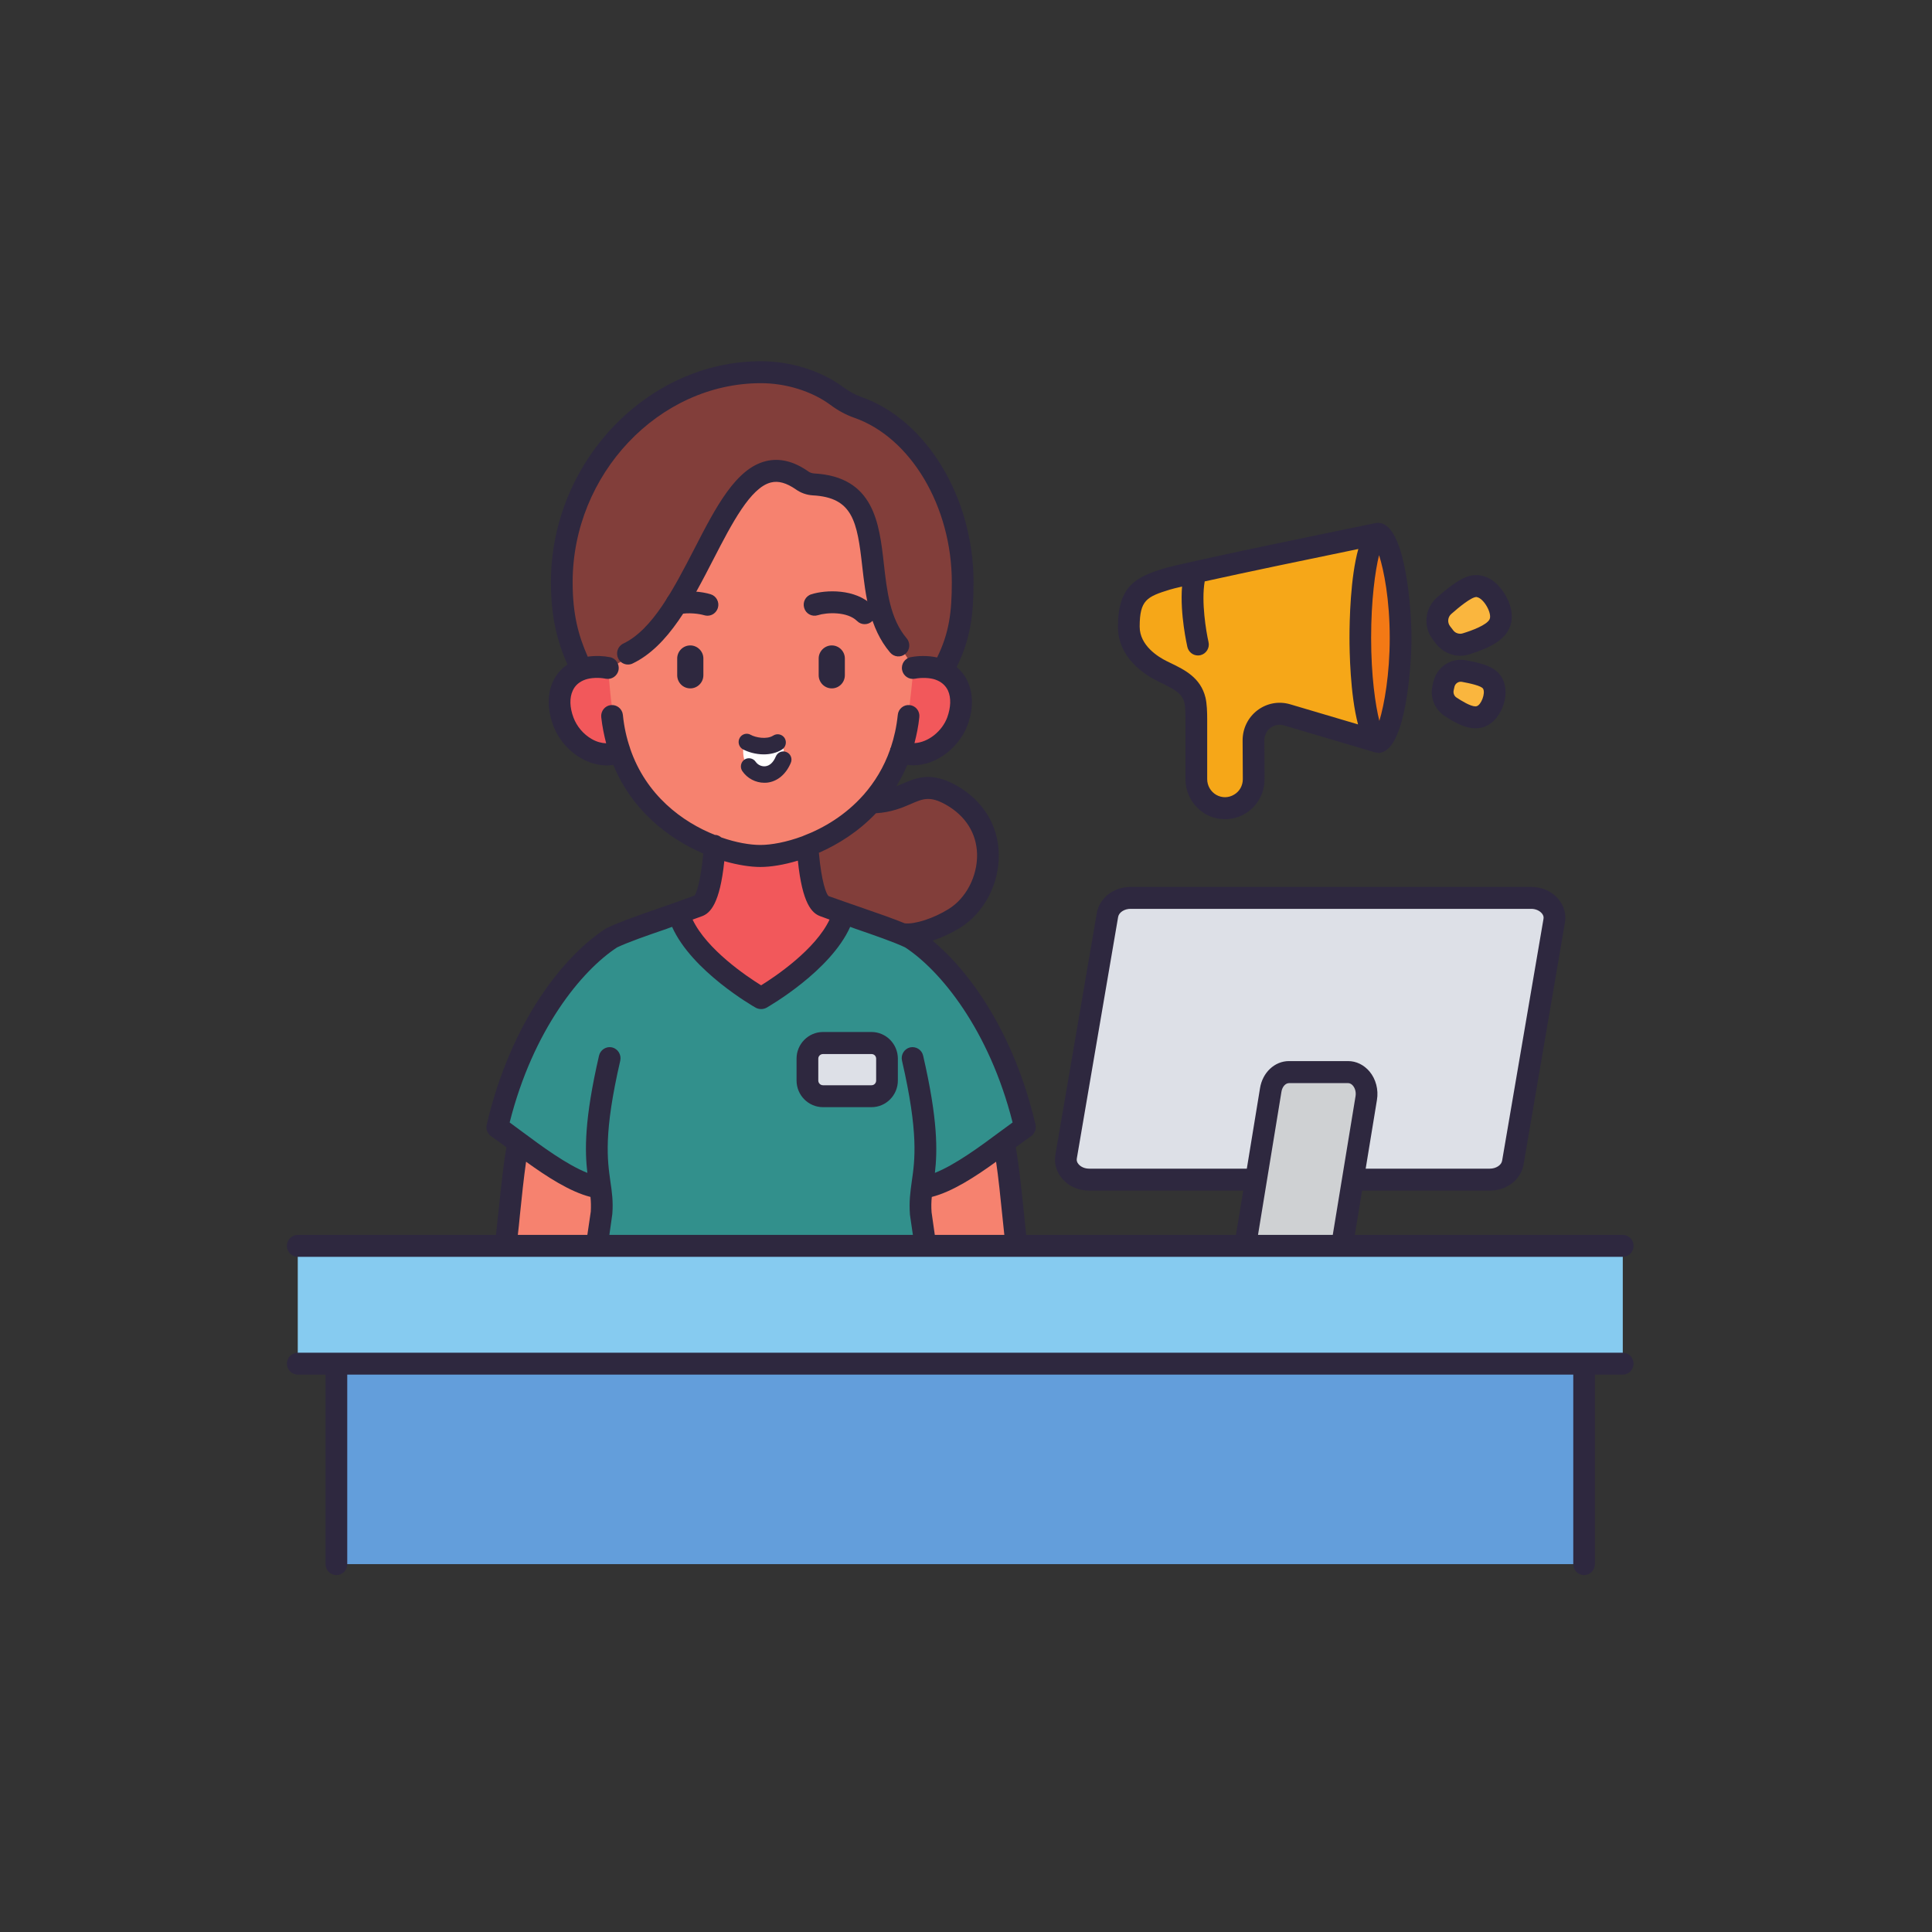 <?xml version="1.0" encoding="UTF-8"?>
<svg xmlns="http://www.w3.org/2000/svg" xmlns:xlink="http://www.w3.org/1999/xlink" width="75pt" height="75pt" viewBox="0 0 75 75" version="1.2">
<rect x="0" y="0" width="75" height="75" fill="#333333" stroke="none"/>
<defs>
<clipPath id="clip1">
  <path d="M 11.137 48 L 63 48 L 63 53 L 11.137 53 Z M 11.137 48 "/>
</clipPath>
<clipPath id="clip2">
  <path d="M 11.137 52 L 63.414 52 L 63.414 61.156 L 11.137 61.156 Z M 11.137 52 "/>
</clipPath>
<clipPath id="clip3">
  <path d="M 11.137 14 L 63.414 14 L 63.414 49 L 11.137 49 Z M 11.137 14 "/>
</clipPath>
</defs>
<g id="surface1">
<path style=" stroke:none;fill-rule:nonzero;fill:rgb(50.98%,24.309%,22.749%);fill-opacity:1;" d="M 36.93 30.867 C 39.051 32.066 38.547 34.719 37.047 35.656 C 36.391 36.062 35.535 36.34 35.023 36.262 C 34.281 36.195 33.66 36.277 31.824 35.691 C 30.434 34.988 30.168 34.414 30.098 32.957 C 30.039 31.723 32.324 31.176 33.82 31.156 C 35.297 31.156 35.566 30.098 36.93 30.867 "/>
<path style=" stroke:none;fill-rule:nonzero;fill:rgb(96.469%,50.98%,43.529%);fill-opacity:1;" d="M 39.469 48.348 C 39.414 47.734 39.141 45.152 38.961 44.359 C 38.785 43.59 38.637 42.625 37.879 41.406 L 34.086 42.855 L 34.086 49.848 L 39.469 49.848 C 39.469 49.848 39.5 48.723 39.469 48.348 "/>
<path style=" stroke:none;fill-rule:nonzero;fill:rgb(96.469%,50.98%,43.529%);fill-opacity:1;" d="M 19.562 48.348 C 19.613 47.734 19.887 45.152 20.066 44.359 C 20.242 43.59 20.391 42.625 21.152 41.406 L 24.941 42.855 L 24.941 49.848 L 19.562 49.848 C 19.562 49.848 19.531 48.723 19.562 48.348 "/>
<path style=" stroke:none;fill-rule:nonzero;fill:rgb(94.899%,34.509%,35.689%);fill-opacity:1;" d="M 28.801 40.801 C 31.516 41.227 35.066 39.434 35.445 36.477 C 35.41 36.453 35.375 36.426 35.344 36.406 C 35.246 36.359 35.141 36.309 35.023 36.262 C 34.438 36.02 33.602 35.742 32.754 35.445 C 32.492 35.355 32.238 35.262 31.984 35.168 C 31.586 35.02 31.414 33.836 31.348 32.836 C 30.641 33.109 29.98 33.23 29.516 33.23 C 29.062 33.23 28.43 33.121 27.746 32.863 C 27.676 33.855 27.504 35.02 27.109 35.168 C 26.855 35.262 26.598 35.355 26.34 35.445 C 25.367 35.781 24.418 36.098 23.836 36.363 C 24.535 38.664 26.383 40.422 28.801 40.801 "/>
<path style=" stroke:none;fill-rule:nonzero;fill:rgb(19.609%,56.47%,54.9%);fill-opacity:1;" d="M 35.738 47.098 C 35.711 46.727 35.738 46.426 35.785 46.113 C 37.02 45.965 38.785 44.445 39.789 43.758 C 38.902 39.965 36.938 37.434 35.344 36.406 C 35.246 36.359 35.141 36.309 35.023 36.262 C 34.438 36.02 33.602 35.742 32.754 35.445 C 32.281 37.203 29.547 38.75 29.547 38.75 C 29.547 38.75 26.812 37.203 26.34 35.445 C 25.32 35.797 24.32 36.129 23.754 36.406 C 22.152 37.434 20.195 39.965 19.305 43.758 C 19.543 43.922 19.824 44.133 20.133 44.359 C 21.121 45.09 22.367 46 23.305 46.113 C 23.352 46.426 23.379 46.727 23.352 47.098 L 23.168 48.367 L 22.656 50.27 L 36.441 50.27 L 35.926 48.367 L 35.738 47.098 "/>
<path style=" stroke:none;fill-rule:nonzero;fill:rgb(86.67%,87.839%,90.59%);fill-opacity:1;" d="M 33.832 42.555 L 31.945 42.555 C 31.613 42.555 31.348 42.277 31.348 41.945 L 31.348 41.098 C 31.348 40.762 31.613 40.488 31.945 40.488 L 33.832 40.488 C 34.164 40.488 34.438 40.762 34.438 41.098 L 34.438 41.945 C 34.438 42.277 34.164 42.555 33.832 42.555 "/>
<path style=" stroke:none;fill-rule:nonzero;fill:rgb(86.67%,87.839%,90.59%);fill-opacity:1;" d="M 57.836 45.793 L 42.281 45.793 C 41.727 45.793 41.305 45.371 41.387 44.902 L 42.992 35.52 C 43.059 35.137 43.438 34.855 43.887 34.855 L 59.441 34.855 C 59.992 34.855 60.414 35.277 60.336 35.746 L 58.73 45.129 C 58.664 45.512 58.281 45.793 57.836 45.793 "/>
<path style=" stroke:none;fill-rule:nonzero;fill:rgb(18.039%,15.689%,24.709%);fill-opacity:1;" d="M 43.887 35.281 C 43.648 35.281 43.438 35.418 43.406 35.594 L 41.801 44.977 C 41.789 45.051 41.809 45.125 41.867 45.191 C 41.957 45.301 42.113 45.367 42.281 45.367 L 57.836 45.367 C 58.074 45.367 58.285 45.23 58.312 45.059 L 59.918 35.672 C 59.934 35.594 59.91 35.523 59.855 35.457 C 59.762 35.348 59.609 35.281 59.441 35.281 Z M 57.836 46.219 L 42.281 46.219 C 41.859 46.219 41.473 46.047 41.223 45.742 C 41.004 45.48 40.914 45.156 40.969 44.832 L 42.578 35.445 C 42.68 34.859 43.227 34.43 43.887 34.43 L 59.441 34.43 C 59.859 34.43 60.246 34.602 60.5 34.906 C 60.715 35.168 60.809 35.492 60.75 35.816 L 59.145 45.203 C 59.043 45.793 58.492 46.219 57.836 46.219 "/>
<path style=" stroke:none;fill-rule:nonzero;fill:rgb(94.899%,34.509%,35.689%);fill-opacity:1;" d="M 36.453 25.98 C 36.141 25.867 35.73 25.867 35.43 25.93 L 34.344 25.93 L 34.344 29.211 L 34.961 29.199 C 35.836 29.523 36.832 28.887 37.164 28.004 C 37.492 27.117 37.262 26.273 36.453 25.98 "/>
<path style=" stroke:none;fill-rule:nonzero;fill:rgb(94.899%,34.509%,35.689%);fill-opacity:1;" d="M 23.598 25.93 C 23.301 25.867 22.887 25.867 22.578 25.98 C 21.77 26.273 21.539 27.117 21.863 28.004 C 22.195 28.887 23.191 29.523 24.066 29.199 L 24.684 29.211 L 24.684 25.93 L 23.598 25.93 "/>
<path style=" stroke:none;fill-rule:nonzero;fill:rgb(81.18%,81.96%,82.75%);fill-opacity:1;" d="M 52.332 41.617 L 50.039 41.617 C 49.691 41.617 49.395 41.91 49.332 42.312 L 48.336 48.363 L 52.098 48.363 L 53.039 42.629 C 53.121 42.105 52.781 41.617 52.332 41.617 "/>
<path style=" stroke:none;fill-rule:nonzero;fill:rgb(96.469%,65.489%,9.409%);fill-opacity:1;" d="M 53.523 28.805 L 49.965 27.75 C 49.309 27.555 48.656 28.055 48.66 28.742 L 48.668 30.246 C 48.668 31.105 47.758 31.648 47.016 31.234 C 46.66 31.035 46.441 30.656 46.441 30.246 L 46.441 27.906 C 46.441 27.742 46.438 27.391 46.387 27.184 C 46.234 26.547 45.684 26.336 45.105 26.047 C 44.508 25.75 43.82 25.172 43.82 24.328 C 43.82 23.012 44.332 22.773 45.285 22.484 C 46.145 22.219 53.512 20.719 53.512 20.719 L 53.523 28.805 "/>
<path style=" stroke:none;fill-rule:nonzero;fill:rgb(95.29%,47.449%,8.24%);fill-opacity:1;" d="M 54.371 24.762 C 54.371 22.531 53.855 20.719 53.512 20.719 C 53.164 20.719 52.805 22.531 52.805 24.762 C 52.805 26.996 53.176 28.805 53.523 28.805 C 53.871 28.805 54.371 26.996 54.371 24.762 "/>
<path style=" stroke:none;fill-rule:nonzero;fill:rgb(98.039%,71.37%,24.309%);fill-opacity:1;" d="M 56.074 24.422 C 55.926 24.234 55.953 23.965 56.129 23.809 C 56.523 23.461 57.176 22.93 57.41 22.969 C 57.754 23.023 58.172 23.773 58.043 24.066 C 57.91 24.359 57.137 24.641 56.703 24.773 C 56.531 24.828 56.34 24.766 56.23 24.621 L 56.074 24.422 "/>
<path style=" stroke:none;fill-rule:nonzero;fill:rgb(98.039%,71.37%,24.309%);fill-opacity:1;" d="M 56.18 26.559 C 56.227 26.363 56.414 26.23 56.609 26.266 C 57.047 26.344 57.75 26.492 57.844 26.668 C 57.992 26.926 57.73 27.609 57.469 27.68 C 57.207 27.746 56.609 27.383 56.293 27.168 C 56.16 27.082 56.102 26.922 56.133 26.77 L 56.18 26.559 "/>
<path style=" stroke:none;fill-rule:nonzero;fill:rgb(96.469%,50.98%,43.529%);fill-opacity:1;" d="M 33.457 16.383 C 33.16 16.281 32.656 15.855 32.402 15.668 C 31.605 15.078 30.637 14.898 29.586 14.898 C 25.293 14.898 22.105 18.223 22.105 22.57 C 22.105 24.043 22.527 25.348 23.016 25.668 C 23.277 25.836 23.312 25.891 23.598 25.93 C 23.699 26.773 23.66 27.219 24.066 29.199 C 24.164 29.496 24.289 29.773 24.426 30.035 C 25.223 31.535 26.562 32.418 27.746 32.863 C 28.43 33.121 29.062 33.23 29.516 33.23 C 29.98 33.23 30.641 33.109 31.348 32.836 C 32.184 32.512 33.09 31.977 33.82 31.156 C 34.105 30.844 34.359 30.488 34.578 30.086 C 34.723 29.812 34.832 29.508 34.961 29.199 C 35.238 28.555 35.461 25.93 35.461 25.93 C 35.461 25.93 35.836 25.793 35.969 25.707 C 36.539 25.344 36.938 23.969 36.938 22.57 C 36.938 19.633 35.922 17.246 33.457 16.383 "/>
<path style=" stroke:none;fill-rule:nonzero;fill:rgb(50.98%,24.309%,22.749%);fill-opacity:1;" d="M 36.59 26.039 C 37.277 24.836 37.367 23.902 37.367 22.598 C 37.367 19.66 35.762 16.676 33.297 15.812 C 33 15.711 32.727 15.555 32.473 15.367 C 31.676 14.777 30.586 14.449 29.535 14.449 C 25.242 14.449 21.805 18.25 21.805 22.598 C 21.805 23.715 21.973 24.512 22.266 25.266 C 22.465 25.785 22.578 25.98 22.578 25.98 C 22.91 25.898 23.312 25.871 23.598 25.93 C 24.02 25.805 24.371 25.492 24.762 25.176 C 25.422 24.645 25.723 24.289 26.262 23.43 C 27.883 20.848 28.891 17.074 31.141 18.648 C 31.266 18.742 31.414 18.797 31.574 18.805 C 34.992 18.984 33.543 22.719 35.023 25.219 C 35.141 25.41 35.312 25.672 35.461 25.93 C 35.977 25.836 36.277 25.914 36.59 26.039 "/>
<path style=" stroke:none;fill-rule:nonzero;fill:rgb(100%,100%,100%);fill-opacity:1;" d="M 30.41 29.488 C 30.277 30.164 29.367 30.148 29.039 29.777 C 28.871 29.59 28.809 29.195 28.875 28.949 C 28.891 28.879 28.969 28.832 29.035 28.848 C 29.344 28.934 29.629 29.086 30.191 28.84 C 30.297 28.793 30.34 28.887 30.371 28.945 C 30.414 29.035 30.461 29.227 30.41 29.488 "/>
<path style=" stroke:none;fill-rule:nonzero;fill:rgb(38.82%,61.96%,85.88%);fill-opacity:1;" d="M 13.059 49.344 L 61.492 49.344 L 61.492 60.719 L 13.059 60.719 L 13.059 49.344 "/>
<g clip-path="url(#clip1)" clip-rule="nonzero">
<path style=" stroke:none;fill-rule:nonzero;fill:rgb(52.55%,79.61%,94.119%);fill-opacity:1;" d="M 62.996 52.938 L 11.559 52.938 L 11.559 48.363 L 62.996 48.363 L 62.996 52.938 "/>
</g>
<path style=" stroke:none;fill-rule:nonzero;fill:rgb(18.039%,15.689%,24.709%);fill-opacity:1;" d="M 32.797 25.562 L 32.797 26.211 C 32.797 26.496 32.57 26.723 32.289 26.723 C 32.012 26.723 31.781 26.496 31.781 26.211 L 31.781 25.562 C 31.781 25.285 32.012 25.055 32.289 25.055 C 32.57 25.055 32.797 25.285 32.797 25.562 "/>
<path style=" stroke:none;fill-rule:nonzero;fill:rgb(18.039%,15.689%,24.709%);fill-opacity:1;" d="M 27.305 25.562 L 27.305 26.211 C 27.305 26.496 27.074 26.723 26.797 26.723 C 26.516 26.723 26.289 26.496 26.289 26.211 L 26.289 25.562 C 26.289 25.285 26.516 25.055 26.797 25.055 C 27.074 25.055 27.305 25.285 27.305 25.562 "/>
<path style=" stroke:none;fill-rule:nonzero;fill:rgb(18.039%,15.689%,24.709%);fill-opacity:1;" d="M 29.648 29.285 C 29.332 29.285 29.023 29.191 28.828 29.082 C 28.68 28.992 28.629 28.797 28.715 28.645 C 28.801 28.492 28.996 28.438 29.145 28.527 C 29.316 28.625 29.762 28.719 30.016 28.555 C 30.164 28.461 30.359 28.5 30.457 28.648 C 30.551 28.797 30.508 28.996 30.363 29.094 C 30.148 29.23 29.895 29.285 29.648 29.285 "/>
<path style=" stroke:none;fill-rule:nonzero;fill:rgb(18.039%,15.689%,24.709%);fill-opacity:1;" d="M 29.672 30.387 C 29.332 30.387 29.008 30.215 28.816 29.934 C 28.719 29.789 28.754 29.59 28.898 29.488 C 29.043 29.391 29.238 29.43 29.336 29.574 C 29.418 29.691 29.562 29.762 29.711 29.746 C 29.879 29.727 30.02 29.598 30.117 29.367 C 30.184 29.203 30.371 29.125 30.531 29.195 C 30.691 29.262 30.77 29.449 30.699 29.613 C 30.512 30.059 30.176 30.34 29.773 30.383 C 29.738 30.387 29.703 30.387 29.672 30.387 "/>
<path style=" stroke:none;fill-rule:nonzero;fill:rgb(18.039%,15.689%,24.709%);fill-opacity:1;" d="M 53.547 27.984 C 53.391 27.371 53.227 26.227 53.227 24.762 C 53.227 23.301 53.383 22.164 53.535 21.551 C 53.727 22.152 53.949 23.285 53.949 24.762 C 53.949 26.18 53.738 27.355 53.547 27.984 Z M 52.719 28.121 L 50.082 27.34 C 49.641 27.211 49.18 27.297 48.812 27.574 C 48.445 27.855 48.238 28.281 48.238 28.742 L 48.246 30.246 C 48.246 30.496 48.121 30.723 47.906 30.848 C 47.691 30.977 47.438 30.98 47.219 30.859 C 47 30.734 46.863 30.5 46.863 30.246 L 46.863 27.906 C 46.863 27.645 46.852 27.316 46.797 27.082 C 46.609 26.309 45.992 26.004 45.441 25.738 L 45.289 25.664 C 44.973 25.508 44.242 25.066 44.242 24.328 C 44.242 23.297 44.52 23.164 45.406 22.891 C 45.496 22.863 45.664 22.82 45.887 22.77 C 45.801 23.844 46.082 25.055 46.094 25.117 C 46.141 25.312 46.312 25.445 46.504 25.445 C 46.535 25.445 46.57 25.441 46.602 25.434 C 46.828 25.379 46.969 25.148 46.914 24.922 C 46.82 24.508 46.629 23.363 46.766 22.57 C 48.332 22.223 50.867 21.695 52.73 21.312 C 52.422 22.41 52.387 24.082 52.387 24.762 C 52.387 25.242 52.41 26.961 52.719 28.121 Z M 53.633 20.316 C 53.605 20.309 53.578 20.305 53.547 20.301 C 53.535 20.301 53.523 20.293 53.512 20.293 C 53.496 20.293 53.484 20.301 53.469 20.301 C 53.457 20.305 53.441 20.297 53.426 20.301 C 53.125 20.363 46.031 21.809 45.164 22.074 C 44.129 22.391 43.398 22.738 43.398 24.328 C 43.398 25.547 44.461 26.203 44.918 26.43 L 45.074 26.508 C 45.594 26.762 45.891 26.918 45.98 27.285 C 45.996 27.359 46.02 27.527 46.02 27.906 L 46.02 30.246 C 46.02 30.812 46.324 31.332 46.812 31.609 C 47.047 31.738 47.301 31.801 47.555 31.801 C 47.824 31.801 48.094 31.73 48.336 31.586 C 48.809 31.301 49.09 30.801 49.09 30.242 L 49.082 28.738 C 49.082 28.547 49.168 28.371 49.32 28.254 C 49.473 28.141 49.664 28.105 49.844 28.16 L 53.406 29.215 C 53.43 29.219 53.449 29.219 53.473 29.219 C 53.492 29.223 53.508 29.23 53.523 29.23 C 53.531 29.23 53.539 29.227 53.547 29.227 C 53.578 29.223 53.605 29.219 53.633 29.207 C 54.574 28.98 54.793 25.879 54.793 24.762 C 54.793 23.652 54.574 20.574 53.633 20.316 "/>
<path style=" stroke:none;fill-rule:nonzero;fill:rgb(18.039%,15.689%,24.709%);fill-opacity:1;" d="M 57.828 24.035 C 57.723 24.266 57.121 24.484 56.785 24.586 C 56.75 24.598 56.715 24.602 56.684 24.602 C 56.578 24.602 56.48 24.555 56.414 24.469 L 56.293 24.312 C 56.18 24.168 56.199 23.957 56.336 23.836 C 56.633 23.574 57.117 23.176 57.312 23.176 C 57.324 23.176 57.328 23.176 57.332 23.18 C 57.602 23.227 57.926 23.809 57.828 24.035 Z M 58.48 23.176 C 58.367 22.957 58.035 22.434 57.477 22.34 C 57.43 22.328 57.363 22.324 57.312 22.324 C 56.977 22.324 56.605 22.469 55.785 23.191 C 55.305 23.609 55.234 24.336 55.633 24.844 L 55.75 24.996 C 55.973 25.281 56.32 25.457 56.684 25.457 C 56.801 25.457 56.922 25.438 57.035 25.402 C 57.934 25.121 58.402 24.816 58.594 24.383 C 58.75 24.039 58.711 23.609 58.48 23.176 "/>
<path style=" stroke:none;fill-rule:nonzero;fill:rgb(18.039%,15.689%,24.709%);fill-opacity:1;" d="M 57.324 27.414 C 57.312 27.418 57.293 27.422 57.277 27.422 C 57.082 27.422 56.73 27.203 56.535 27.074 C 56.449 27.016 56.41 26.906 56.43 26.805 L 56.461 26.664 C 56.488 26.547 56.59 26.465 56.707 26.465 C 56.723 26.465 56.734 26.469 56.75 26.469 C 57.043 26.523 57.512 26.621 57.574 26.738 C 57.672 26.91 57.5 27.367 57.324 27.414 Z M 58.309 26.316 C 58.086 25.91 57.621 25.758 56.891 25.629 C 56.836 25.617 56.77 25.613 56.707 25.613 C 56.195 25.613 55.758 25.969 55.641 26.473 L 55.609 26.621 C 55.508 27.066 55.688 27.523 56.062 27.781 C 56.586 28.129 56.945 28.273 57.277 28.273 C 57.363 28.273 57.453 28.262 57.539 28.242 C 57.879 28.148 58.152 27.879 58.32 27.48 C 58.492 27.059 58.488 26.637 58.309 26.316 "/>
<g clip-path="url(#clip2)" clip-rule="nonzero">
<path style=" stroke:none;fill-rule:nonzero;fill:rgb(18.039%,15.689%,24.709%);fill-opacity:1;" d="M 62.996 52.512 L 11.559 52.512 C 11.328 52.512 11.137 52.703 11.137 52.938 C 11.137 53.172 11.328 53.363 11.559 53.363 L 12.637 53.363 L 12.637 60.719 C 12.637 60.953 12.824 61.145 13.059 61.145 C 13.293 61.145 13.48 60.953 13.48 60.719 L 13.48 53.363 L 61.074 53.363 L 61.074 60.719 C 61.074 60.953 61.262 61.145 61.492 61.145 C 61.727 61.145 61.914 60.953 61.914 60.719 L 61.914 53.363 L 62.996 53.363 C 63.227 53.363 63.414 53.172 63.414 52.938 C 63.414 52.703 63.227 52.512 62.996 52.512 "/>
</g>
<path style=" stroke:none;fill-rule:nonzero;fill:rgb(18.039%,15.689%,24.709%);fill-opacity:1;" d="M 33.566 24.23 C 33.461 24.23 33.355 24.191 33.273 24.109 C 32.891 23.73 32.09 23.773 31.746 23.883 C 31.523 23.953 31.285 23.828 31.219 23.602 C 31.148 23.379 31.273 23.137 31.496 23.07 C 32.062 22.891 33.207 22.848 33.863 23.5 C 34.027 23.664 34.031 23.934 33.871 24.102 C 33.785 24.188 33.68 24.23 33.566 24.23 "/>
<path style=" stroke:none;fill-rule:nonzero;fill:rgb(18.039%,15.689%,24.709%);fill-opacity:1;" d="M 27.465 23.902 C 27.422 23.902 27.379 23.895 27.336 23.883 C 27.152 23.828 26.734 23.766 26.348 23.848 C 26.117 23.891 25.895 23.746 25.848 23.512 C 25.805 23.285 25.949 23.059 26.18 23.012 C 26.691 22.906 27.254 22.965 27.59 23.07 C 27.809 23.137 27.938 23.379 27.867 23.602 C 27.809 23.785 27.645 23.902 27.465 23.902 "/>
<path style=" stroke:none;fill-rule:nonzero;fill:rgb(18.039%,15.689%,24.709%);fill-opacity:1;" d="M 24.375 25.797 C 24.219 25.797 24.066 25.707 23.996 25.555 C 23.895 25.34 23.984 25.086 24.195 24.984 C 25.336 24.441 26.16 22.844 26.957 21.301 C 27.781 19.699 28.559 18.191 29.727 17.902 C 30.254 17.77 30.812 17.902 31.379 18.301 C 31.445 18.348 31.52 18.371 31.598 18.379 C 33.93 18.504 34.133 20.305 34.312 21.895 C 34.43 22.941 34.551 24.02 35.195 24.777 C 35.348 24.957 35.328 25.227 35.152 25.379 C 34.973 25.535 34.707 25.512 34.555 25.332 C 33.742 24.375 33.602 23.109 33.473 21.992 C 33.277 20.234 33.102 19.312 31.551 19.23 C 31.316 19.215 31.09 19.137 30.898 19 C 30.531 18.746 30.215 18.656 29.926 18.73 C 29.133 18.926 28.406 20.332 27.703 21.695 C 26.844 23.363 25.953 25.09 24.555 25.758 C 24.5 25.785 24.438 25.797 24.375 25.797 "/>
<path style=" stroke:none;fill-rule:nonzero;fill:rgb(18.039%,15.689%,24.709%);fill-opacity:1;" d="M 34.012 41.945 C 34.012 42.047 33.934 42.129 33.832 42.129 L 31.949 42.129 C 31.848 42.129 31.766 42.047 31.766 41.945 L 31.766 41.098 C 31.766 40.996 31.848 40.918 31.949 40.918 L 33.832 40.918 C 33.934 40.918 34.012 40.996 34.012 41.098 Z M 33.832 40.062 L 31.949 40.062 C 31.383 40.062 30.922 40.527 30.922 41.098 L 30.922 41.945 C 30.922 42.516 31.383 42.98 31.949 42.98 L 33.832 42.98 C 34.395 42.98 34.855 42.516 34.855 41.945 L 34.855 41.098 C 34.855 40.527 34.395 40.062 33.832 40.062 "/>
<g clip-path="url(#clip3)" clip-rule="nonzero">
<path style=" stroke:none;fill-rule:nonzero;fill:rgb(18.039%,15.689%,24.709%);fill-opacity:1;" d="M 48.836 47.938 L 49.746 42.379 C 49.777 42.188 49.902 42.047 50.039 42.047 L 52.332 42.047 C 52.418 42.047 52.48 42.098 52.52 42.145 C 52.609 42.25 52.648 42.406 52.621 42.559 L 51.738 47.938 Z M 38.797 43.949 C 38.051 44.504 37.086 45.215 36.293 45.531 C 36.391 44.676 36.414 43.484 35.836 40.98 C 35.785 40.75 35.555 40.609 35.328 40.66 C 35.105 40.715 34.961 40.945 35.016 41.176 C 35.664 43.992 35.516 45.027 35.395 45.863 C 35.34 46.262 35.285 46.637 35.324 47.156 L 35.438 47.938 L 23.656 47.938 L 23.77 47.129 C 23.809 46.637 23.754 46.262 23.695 45.863 C 23.578 45.027 23.426 43.992 24.078 41.176 C 24.129 40.945 23.988 40.715 23.762 40.66 C 23.535 40.609 23.309 40.75 23.254 40.98 C 22.676 43.484 22.703 44.676 22.801 45.531 C 22.004 45.215 21.039 44.504 20.293 43.949 C 20.113 43.816 19.941 43.688 19.785 43.574 C 20.691 39.977 22.578 37.676 23.957 36.777 C 24.395 36.57 25.113 36.32 25.875 36.059 C 25.945 36.031 26.02 36.008 26.09 35.98 C 26.855 37.695 29.23 39.059 29.34 39.121 C 29.406 39.156 29.477 39.172 29.547 39.172 C 29.617 39.172 29.688 39.156 29.754 39.121 C 29.859 39.059 32.238 37.695 33.004 35.98 C 33.074 36.008 33.145 36.031 33.219 36.059 C 33.977 36.32 34.699 36.57 35.137 36.777 C 36.512 37.676 38.398 39.977 39.309 43.574 C 39.152 43.688 38.98 43.816 38.797 43.949 Z M 36.289 47.938 L 36.164 47.062 C 36.148 46.844 36.152 46.656 36.172 46.465 C 36.969 46.262 37.859 45.684 38.668 45.098 C 38.758 45.695 38.84 46.504 38.906 47.156 C 38.938 47.453 38.965 47.719 38.988 47.938 Z M 22.934 47.035 L 22.801 47.938 L 20.102 47.938 C 20.129 47.719 20.156 47.453 20.184 47.156 C 20.25 46.504 20.336 45.695 20.422 45.098 C 21.234 45.684 22.125 46.262 22.922 46.465 C 22.941 46.652 22.945 46.832 22.934 47.035 Z M 27.254 35.566 C 27.57 35.449 27.945 35.086 28.117 33.43 C 28.648 33.582 29.137 33.656 29.516 33.656 C 29.91 33.656 30.418 33.578 30.973 33.41 C 31.145 35.086 31.52 35.449 31.84 35.566 C 31.961 35.613 32.082 35.656 32.203 35.699 C 31.656 36.859 30.109 37.902 29.547 38.25 C 28.984 37.902 27.438 36.859 26.887 35.699 C 27.012 35.656 27.133 35.613 27.254 35.566 Z M 24.461 29.055 C 24.461 29.055 24.461 29.051 24.461 29.051 C 24.461 29.047 24.461 29.047 24.461 29.047 C 24.324 28.652 24.227 28.223 24.18 27.75 C 24.156 27.516 23.945 27.348 23.715 27.371 C 23.484 27.395 23.316 27.605 23.34 27.84 C 23.379 28.199 23.449 28.535 23.531 28.855 C 23.348 28.848 23.156 28.797 22.969 28.688 C 22.648 28.504 22.391 28.199 22.262 27.855 C 22.113 27.457 22.105 27.086 22.234 26.809 C 22.324 26.609 22.488 26.465 22.719 26.383 C 22.926 26.309 23.25 26.293 23.516 26.348 C 23.746 26.391 23.965 26.242 24.012 26.012 C 24.055 25.781 23.906 25.555 23.68 25.512 C 23.449 25.465 23.133 25.445 22.816 25.492 C 22.453 24.668 22.23 23.852 22.23 22.598 C 22.23 18.414 25.574 14.875 29.539 14.875 C 30.512 14.875 31.516 15.188 32.227 15.711 C 32.535 15.941 32.84 16.105 33.156 16.215 C 35.355 16.98 36.949 19.668 36.949 22.598 C 36.949 23.75 36.852 24.559 36.379 25.523 C 36.012 25.441 35.625 25.457 35.352 25.512 C 35.125 25.555 34.973 25.781 35.02 26.012 C 35.066 26.242 35.289 26.391 35.516 26.348 C 35.777 26.297 36.105 26.309 36.312 26.383 C 36.543 26.465 36.707 26.609 36.801 26.809 C 36.926 27.086 36.914 27.457 36.77 27.855 C 36.574 28.379 36.043 28.82 35.5 28.848 C 35.582 28.527 35.652 28.199 35.688 27.84 C 35.715 27.605 35.547 27.395 35.312 27.371 C 35.082 27.348 34.875 27.516 34.852 27.75 C 34.805 28.207 34.711 28.629 34.582 29.016 C 34.574 29.027 34.566 29.035 34.562 29.047 C 34.555 29.059 34.559 29.078 34.555 29.094 C 34.312 29.789 33.949 30.371 33.527 30.852 C 33.523 30.855 33.523 30.855 33.52 30.859 C 32.832 31.637 31.98 32.145 31.191 32.445 C 31.176 32.453 31.16 32.457 31.145 32.465 C 30.523 32.695 29.941 32.801 29.516 32.801 C 29.117 32.801 28.578 32.711 28 32.508 C 27.938 32.457 27.863 32.418 27.777 32.41 C 27.77 32.41 27.762 32.414 27.758 32.414 C 26.488 31.91 25.078 30.871 24.461 29.055 Z M 35.348 31.215 C 35.832 31.004 36.098 30.887 36.727 31.242 C 37.484 31.672 37.914 32.355 37.93 33.164 C 37.945 34.016 37.504 34.871 36.824 35.289 C 36.25 35.648 35.516 35.887 35.125 35.844 C 34.672 35.66 34.094 35.457 33.492 35.25 C 33.043 35.094 32.578 34.934 32.164 34.785 C 32.074 34.703 31.891 34.242 31.789 33.105 C 32.551 32.773 33.336 32.273 34.004 31.57 C 34.59 31.535 35.008 31.363 35.348 31.215 Z M 62.996 47.938 L 52.594 47.938 L 53.453 42.699 C 53.52 42.301 53.41 41.887 53.164 41.594 C 52.945 41.336 52.648 41.191 52.332 41.191 L 50.039 41.191 C 49.484 41.191 49.012 41.633 48.914 42.242 L 47.98 47.938 L 39.836 47.938 C 39.812 47.707 39.781 47.398 39.746 47.066 C 39.656 46.203 39.551 45.164 39.43 44.539 C 39.648 44.379 39.848 44.23 40.023 44.109 C 40.168 44.008 40.238 43.828 40.199 43.656 C 39.375 40.148 37.695 37.762 36.203 36.516 C 36.586 36.387 36.961 36.207 37.266 36.02 C 38.207 35.434 38.797 34.309 38.773 33.145 C 38.75 32.035 38.152 31.07 37.137 30.496 C 36.145 29.938 35.57 30.191 35.012 30.434 C 34.941 30.465 34.867 30.496 34.793 30.523 C 34.953 30.266 35.098 29.988 35.223 29.691 C 35.297 29.699 35.371 29.711 35.445 29.711 C 36.375 29.711 37.246 28.992 37.559 28.152 C 37.785 27.543 37.789 26.938 37.562 26.449 C 37.461 26.23 37.316 26.047 37.137 25.895 C 37.68 24.789 37.793 23.855 37.793 22.598 C 37.793 19.316 35.961 16.289 33.434 15.41 C 33.199 15.324 32.965 15.199 32.723 15.02 C 31.859 14.387 30.699 14.023 29.539 14.023 C 25.121 14.023 21.387 17.949 21.387 22.598 C 21.387 23.973 21.637 24.902 22.027 25.797 C 21.785 25.961 21.594 26.18 21.469 26.449 C 21.242 26.938 21.246 27.543 21.473 28.152 C 21.668 28.684 22.062 29.148 22.551 29.43 C 22.883 29.621 23.23 29.715 23.574 29.715 C 23.652 29.715 23.73 29.707 23.809 29.695 C 24.543 31.48 25.969 32.562 27.301 33.133 C 27.199 34.25 27.02 34.703 26.961 34.766 C 26.512 34.934 26.047 35.094 25.602 35.25 C 24.805 35.527 24.051 35.789 23.57 36.02 C 23.555 36.023 23.539 36.035 23.523 36.043 C 21.902 37.09 19.836 39.637 18.895 43.656 C 18.852 43.828 18.922 44.008 19.066 44.109 C 19.242 44.23 19.445 44.379 19.66 44.539 C 19.543 45.164 19.438 46.203 19.348 47.066 C 19.312 47.398 19.281 47.707 19.254 47.938 L 11.559 47.938 C 11.328 47.938 11.137 48.129 11.137 48.363 C 11.137 48.602 11.328 48.789 11.559 48.789 L 62.996 48.789 C 63.227 48.789 63.414 48.602 63.414 48.363 C 63.414 48.129 63.227 47.938 62.996 47.938 "/>
</g>
</g>
</svg>
